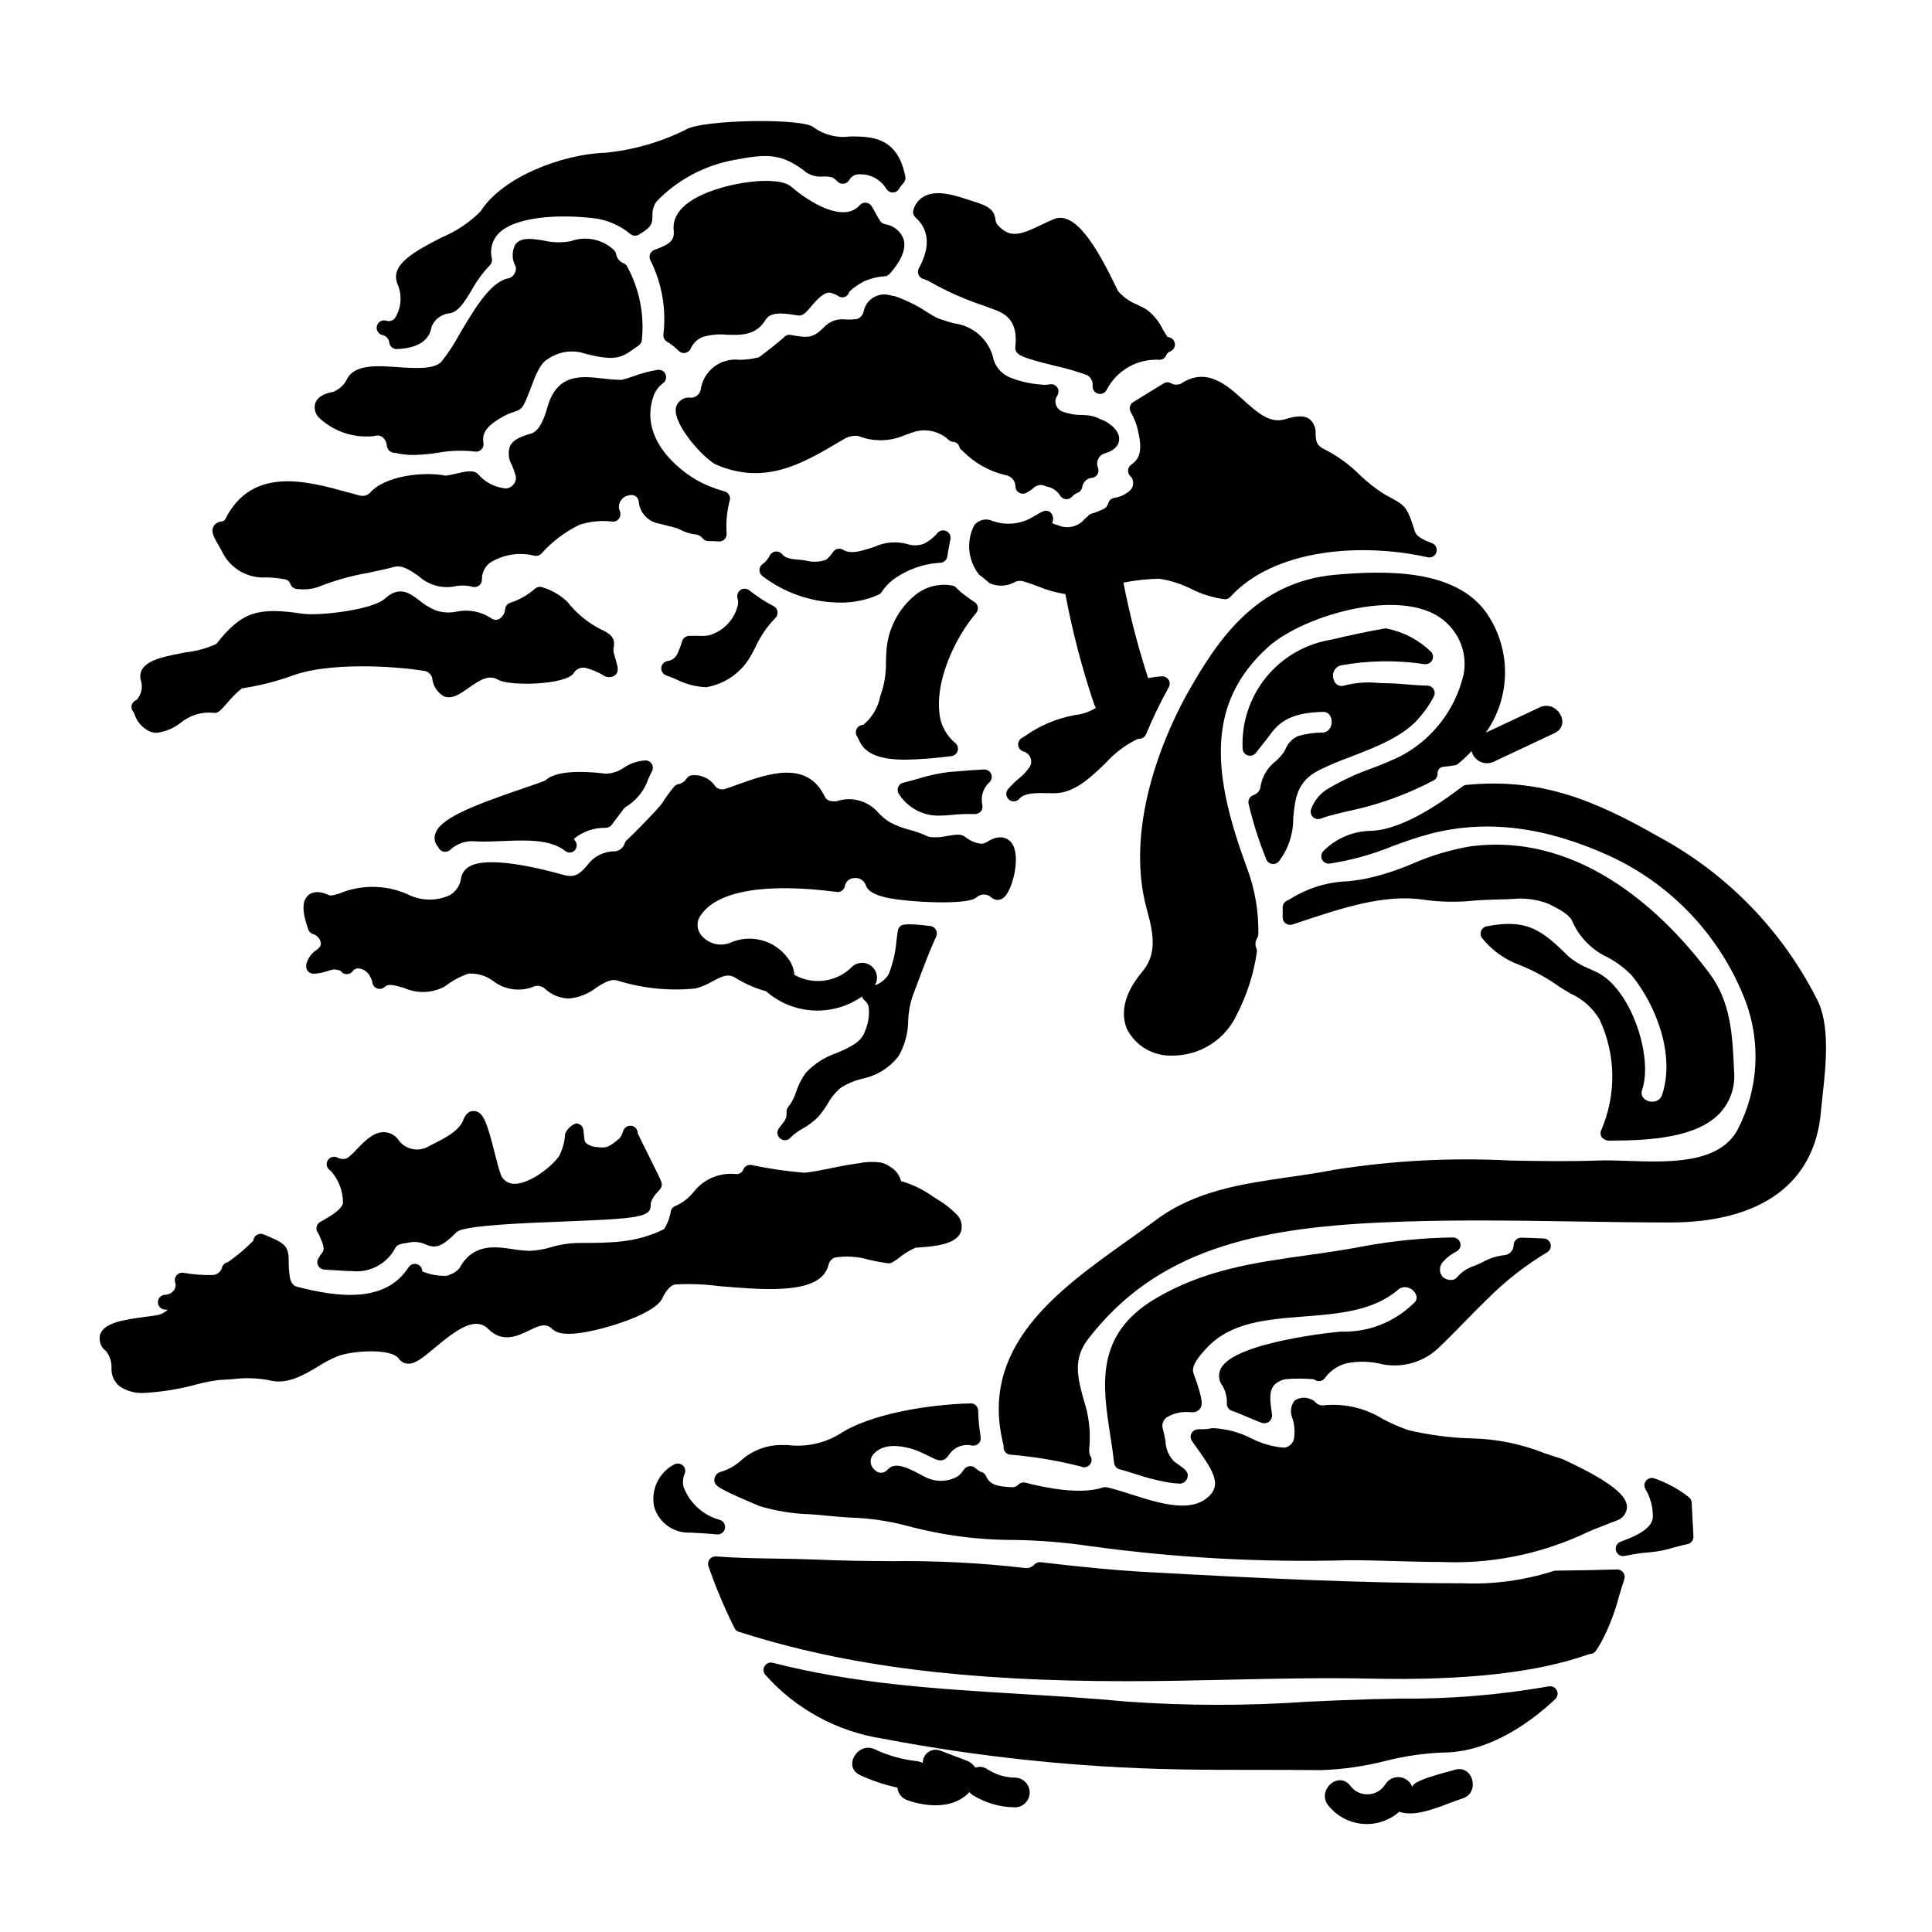 <?xml version="1.0" encoding="UTF-8"?>
<!-- Uploaded to: SVG Repo, www.svgrepo.com, Generator: SVG Repo Mixer Tools -->
<svg fill="#000000" width="800px" height="800px" version="1.1" viewBox="144 144 512 512" xmlns="http://www.w3.org/2000/svg">
 <g>
  <path d="m320.8 234.57c1.117 0.676 2.141 1.484 3.051 2.414 0.371 0.371 0.871 0.574 1.395 0.574 0.109 0 0.223-0.008 0.332-0.023 0.625-0.105 1.164-0.512 1.438-1.086 0.605-1.43 1.75-2.562 3.188-3.148 2.09-0.609 4.277-0.812 6.445-0.594 3.578 0.121 7.688 0.266 10.207-3.91 1.324-2.227 4.57-1.875 8.504-1.203 1.402 0.238 2.273-0.812 3.477-2.238 1.352-1.613 3.648-4.285 5.398-3.731v-0.004c0.633 0.168 1.234 0.426 1.789 0.766 0.5 0.398 1.168 0.52 1.777 0.324 0.598-0.184 1.055-0.66 1.219-1.262 0.023-0.039 0.531-0.91 3.672-2.754 1.828-0.855 3.797-1.359 5.812-1.48 0.492-0.051 0.949-0.285 1.273-0.652 3.203-3.609 4.434-6.719 3.656-9.238h0.004c-0.801-2.106-2.684-3.606-4.914-3.914-0.418-0.102-0.801-0.316-1.109-0.617-0.43-0.633-0.824-1.293-1.18-1.969-0.395-0.723-0.82-1.496-1.23-2.168h-0.004c-0.324-0.535-0.883-0.883-1.508-0.938-0.621-0.066-1.238 0.18-1.645 0.656-4.273 4.852-13.418-0.789-18.145-4.883-3.613-3.148-17.414-1.133-24.684 2.625-5.793 2.996-6.723 6.426-6.488 8.797 0.328 2.996-1.219 3.879-5.117 5.312h0.004c-0.531 0.199-0.949 0.613-1.148 1.141-0.203 0.527-0.168 1.117 0.094 1.617 3.051 6.078 4.25 12.922 3.441 19.68-0.074 0.777 0.316 1.527 0.996 1.906z"/>
  <path d="m402.2 303.51c-0.645-0.395-1.285-0.871-1.969-1.375l-0.523-0.395h-0.027c-0.824-0.602-1.59-1.277-2.289-2.019-0.273-0.277-0.621-0.465-1-0.543-3.477-0.637-7.059 0.266-9.812 2.481-4.523 3.68-7.305 9.078-7.672 14.895-0.055 0.828-0.082 1.73-0.109 2.676 0.047 2.352-0.219 4.695-0.789 6.977-0.27 0.816-0.504 1.574-0.719 2.234-0.566 3.004-2.164 5.719-4.523 7.664-0.699 0-1.348 0.371-1.699 0.977-0.348 0.609-0.348 1.355 0 1.969 0.188 0.332 0.43 0.754 0.707 1.371 1.734 3.746 6.223 4.902 12.203 4.902 4.066-0.086 8.125-0.402 12.156-0.949 0.789-0.094 1.441-0.652 1.66-1.414 0.219-0.762-0.043-1.582-0.664-2.078-2.531-2.113-4.062-5.195-4.223-8.488-0.812-8.566 4.301-19.523 9.77-25.922 0.375-0.434 0.539-1.012 0.449-1.574-0.09-0.578-0.43-1.086-0.926-1.387z"/>
  <path d="m333.83 267.15c12.945 5.555 22.902-0.336 32.547-6.031l1.223-0.723c1.16-0.738 2.547-1.035 3.906-0.844 3.894 1.543 8.238 1.488 12.09-0.16 0.953-0.355 2.039-0.762 3.441-1.145 3.062-0.641 6.242 0.277 8.496 2.449 0.285 0.219 0.625 0.355 0.98 0.395 0.754 0.004 1.426 0.473 1.688 1.18 0.102 0.402 0.332 0.762 0.648 1.027l0.344 0.281c3.078 3.133 6.984 5.328 11.262 6.332 1.52 0.203 2.652 1.508 2.644 3.043 0.031 0.707 0.441 1.344 1.074 1.668 0.633 0.32 1.387 0.277 1.98-0.113l0.395-0.234v-0.004c0.441-0.242 0.855-0.531 1.238-0.859 0.664-0.691 1.629-1.008 2.57-0.844l1.012 0.355c1.367 0.254 2.586 1.016 3.414 2.133 0.035 0.059 0.184 0.316 0.223 0.375v-0.004c0.344 0.508 0.902 0.828 1.512 0.863h0.117c0.574 0 1.117-0.25 1.492-0.684 0.41-0.461 0.922-0.816 1.5-1.031 0.633-0.27 1.078-0.844 1.18-1.523 0.188-1.27 1.203-2.258 2.481-2.406 0.637-0.043 1.215-0.398 1.547-0.945 0.328-0.547 0.371-1.223 0.113-1.809-0.289-0.727-0.266-1.543 0.07-2.25s0.949-1.246 1.695-1.48c2.957-0.824 3.727-2.363 3.863-3.488 0.207-1.848-1.18-3.676-3.863-5.152-0.176-0.098-0.363-0.164-0.559-0.203-0.395-0.141-0.777-0.32-1.137-0.531-1.027-0.445-2.129-0.703-3.25-0.762l-1.066-0.055c-1.68 0.023-3.352-0.254-4.93-0.828-0.914-0.285-1.637-0.988-1.945-1.891-0.266-0.797-0.137-1.672 0.34-2.363 0.453-0.66 0.461-1.531 0.02-2.199-0.441-0.668-1.242-1-2.027-0.844-0.691 0.152-1.406 0.176-2.106 0.074-2.926-0.18-5.805-0.836-8.52-1.938-1.988-0.859-3.512-2.523-4.191-4.574-1.051-5.199-5.332-9.125-10.602-9.727-1.301-0.371-2.727-0.789-4.262-1.355-0.898-0.449-1.773-0.949-2.617-1.496-2.695-1.797-5.606-3.25-8.66-4.328-0.391-0.043-0.777-0.113-1.156-0.211-0.137-0.051-0.273-0.086-0.418-0.109-1.504-0.355-3.086-0.07-4.375 0.785-1.285 0.855-2.156 2.207-2.41 3.731-0.246 0.84-0.867 1.516-1.68 1.832-1.008 0.148-2.027 0.191-3.043 0.137-2.172-0.297-4.352 0.5-5.824 2.125-2.922 2.883-4.223 2.785-8.734 1.969-0.719-0.129-1.445 0.152-1.895 0.723-0.875 0.832-5.93 4.84-6.613 5.223-1.656 0.414-3.359 0.629-5.07 0.652-5.07-0.621-9.688 2.984-10.316 8.055-0.316 1.156-1.355 1.969-2.551 2-1.789-0.305-3.516 0.812-3.973 2.566-1.012 4.418 7.625 13.863 10.688 15.172z"/>
  <path d="m331.95 312.36c-0.82 0.148-1.656 0.199-2.492 0.156h-2.805c-0.879 0.004-1.648 0.582-1.891 1.426-0.332 1.152-0.758 2.277-1.27 3.363-0.496 1.062-1.52 1.785-2.688 1.895-0.863 0.184-1.504 0.918-1.559 1.801-0.059 0.887 0.484 1.699 1.32 1.988 0.91 0.316 1.785 0.688 2.668 1.066 2.449 1.23 5.133 1.938 7.871 2.074 5.172-0.855 9.645-4.082 12.086-8.719l0.902-1.688-0.004-0.004c1.305-2.91 3.102-5.574 5.32-7.871 0.484-0.43 0.727-1.066 0.645-1.711-0.078-0.641-0.465-1.203-1.039-1.504-2.277-1.18-4.438-2.582-6.445-4.18-0.672-0.539-1.617-0.582-2.332-0.098-0.715 0.48-1.031 1.375-0.785 2.199 0.223 0.703 0.223 1.453 0 2.156-0.996 3.684-3.84 6.582-7.504 7.648z"/>
  <path d="m377.64 300.9c0.809-1.242 1.816-2.336 2.988-3.238 3.644-2.695 8-4.269 12.523-4.519 0.965-0.023 1.77-0.742 1.902-1.699 0.176-1.262 0.426-2.527 0.684-3.852l0.137-0.695h0.004c0.168-0.875-0.266-1.75-1.066-2.144-0.797-0.391-1.758-0.199-2.344 0.465-0.992 1.203-2.227 2.184-3.621 2.879-1.418 0.535-2.977 0.566-4.418 0.082-2.852-0.789-5.894-0.543-8.586 0.695l-0.941 0.32c-3.543 1.098-5.484 1.621-7.559 0.473v-0.004c-0.875-0.484-1.973-0.234-2.555 0.578-0.512 0.777-1.129 1.48-1.836 2.086-1.77 0.645-3.695 0.715-5.512 0.211-0.883-0.129-1.73-0.25-2.5-0.293-2.363-0.145-3.207-0.812-3.672-1.379-0.422-0.516-1.078-0.781-1.738-0.707-0.664 0.074-1.246 0.477-1.543 1.074-0.438 0.906-1.094 1.684-1.91 2.269-0.5 0.367-0.801 0.945-0.809 1.566-0.012 0.617 0.273 1.207 0.762 1.586 5.891 4.504 13.086 6.977 20.504 7.043 3.547 0.059 7.066-0.66 10.309-2.102 0.324-0.152 0.602-0.395 0.797-0.695z"/>
  <path d="m406.64 349.04c-0.34-0.715-1.074-1.16-1.867-1.121-2.469 0.113-4.949 0.32-7.16 0.504l-2.152 0.172c-2.793 0.344-5.547 0.945-8.227 1.797-1.277 0.359-2.574 0.719-3.848 1.031h-0.004c-0.652 0.16-1.18 0.645-1.391 1.281-0.215 0.641-0.09 1.344 0.332 1.867 2.375 3.633 6.484 5.75 10.82 5.57 0.898-0.004 1.793-0.055 2.684-0.152 2.168-0.23 4.352-0.316 6.535-0.25 0.602-0.012 1.176-0.273 1.574-0.723 0.383-0.469 0.527-1.09 0.395-1.68-0.52-2.258 0.246-4.621 1.996-6.141 0.531-0.59 0.652-1.441 0.312-2.156z"/>
  <path d="m494.27 338.14c-2.133 0.023-4.25 0.336-6.297 0.934-1.543 0.688-2.746 1.961-3.348 3.543-0.121 0.238-0.242 0.473-0.348 0.641h0.004c-0.633 0.898-1.367 1.719-2.188 2.445-2.094 1.594-3.523 3.91-4.004 6.5-0.055 1.156-0.82 2.156-1.918 2.512-0.957 0.324-1.512 1.32-1.281 2.305 1.18 5.023 2.75 9.945 4.691 14.723 0.25 0.629 0.812 1.086 1.48 1.203 0.113 0.02 0.227 0.031 0.344 0.031 0.559 0 1.09-0.234 1.461-0.648 2.547-3.305 3.906-7.375 3.852-11.547 0.5-5.168 0.93-9.633 6.777-12.645l0.004-0.004c2.746-1.344 5.566-2.535 8.445-3.574 6.769-2.602 14.441-5.547 18.551-10.809 1.363-1.582 2.535-3.32 3.492-5.18 0.309-0.602 0.289-1.32-0.059-1.902-0.344-0.586-0.965-0.949-1.645-0.965-2.133-0.055-3.883-0.195-5.535-0.336-1.652-0.137-3.269-0.27-5.043-0.297-0.789 0-1.574-0.047-2.363-0.082h0.004c-3-0.309-6.035-0.09-8.961 0.648-0.598 0.242-1.273 0.207-1.844-0.098-0.574-0.305-0.98-0.844-1.113-1.477-0.281-0.73-0.246-1.543 0.094-2.246 0.34-0.707 0.961-1.234 1.707-1.469 7.375-1.34 14.926-1.453 22.34-0.332 0.805 0.078 1.578-0.332 1.969-1.039 0.375-0.715 0.273-1.59-0.254-2.199-3.188-3.125-7.207-5.262-11.578-6.156-0.281-0.086-0.582-0.102-0.871-0.043-4.516 0.789-9.121 1.77-14.059 2.949v-0.004c-6.75 1.09-12.871 4.613-17.195 9.91-4.328 5.293-6.562 11.992-6.281 18.824-0.027 0.859 0.504 1.633 1.316 1.918 0.809 0.281 1.711 0.008 2.223-0.68 0.516-0.684 1.062-1.367 1.613-2.047 0.844-1.051 1.691-2.113 2.477-3.203 2.801-3.785 6.691-5.402 13.473-5.578 0.84-0.109 1.664 0.289 2.094 1.012 0.547 0.984 0.559 2.18 0.031 3.172-0.438 0.832-1.316 1.336-2.258 1.289z"/>
  <path d="m304.4 363.39c0.66 0.02 1.289-0.273 1.703-0.789l0.582-0.789c0.574-0.789 1.273-1.695 2.281-3.008v0.004c0.207-0.367 0.492-0.688 0.832-0.934 2.828-1.699 4.965-4.352 6.019-7.477 0.316-0.676 0.625-1.355 0.969-2.004 0.312-0.598 0.297-1.309-0.035-1.895-0.336-0.582-0.945-0.957-1.617-0.988-2.055 0.102-4.047 0.758-5.758 1.902-1.438 1.027-3.156 1.59-4.922 1.621h-0.023c-2.891-0.395-12.594-1.387-15.805 1.73-0.527 0.312-3.285 1.246-5.723 2.074-14.918 5.066-22.668 8.371-23.617 12.383-0.301 1.125-0.004 2.324 0.789 3.176 0.035 0.07 0.203 0.395 0.246 0.445 0.309 0.473 0.801 0.793 1.359 0.875 0.562 0.086 1.137-0.074 1.574-0.441 1.777-1.699 4.211-2.543 6.66-2.312 2.215 0.137 4.621 0.031 7.184-0.07 6.242-0.266 12.707-0.535 16.703 2.625 0.391 0.32 0.891 0.469 1.395 0.406 0.5-0.059 0.953-0.324 1.254-0.727 0.613-0.824 0.484-1.984-0.289-2.656l0.086-0.109-0.16-0.125-0.004-0.004c2.336-1.934 5.285-2.969 8.316-2.914z"/>
  <path d="m568.46 445.36c0.605 0.703 1.531 1.047 2.449 0.91 10.973 0 22.809-0.934 28.824-7.223 2.785-2.973 4.176-6.988 3.82-11.047l-0.055-1.18c-0.395-8.496-0.789-17.281-6.5-24.91-10.691-14.277-33.125-37.629-63.371-33.605v-0.004c-5.254 0.895-10.379 2.43-15.262 4.566-4.117 1.777-8.402 3.141-12.789 4.07-1.375 0.242-2.848 0.422-4.348 0.609-5.414 0.176-10.684 1.789-15.266 4.672-0.301 0.195-0.617 0.355-0.949 0.488-0.711 0.352-1.141 1.094-1.094 1.887 0.031 0.539 0.02 1.078 0 1.617v0.93c0 0.633 0.301 1.227 0.816 1.598 0.512 0.363 1.168 0.465 1.77 0.27l2.09-0.691c10.992-3.672 22.359-7.477 32.742-5.871h0.004c4.5 0.629 9.062 0.695 13.582 0.199 2.961-0.211 6.004-0.277 9.535-0.375 3.387-0.398 6.816 0.039 9.996 1.277l0.855 0.445c2.266 1.18 4.832 2.496 5.512 4.508l-0.004-0.004c1.914 4.102 5.227 7.383 9.34 9.262 2.348 1.258 4.481 2.875 6.324 4.797 6.297 7.746 11.512 20.902 8.02 31.488-0.25 0.941-1.016 1.656-1.969 1.848-1.086 0.23-2.211-0.105-2.996-0.895-0.531-0.621-0.656-1.496-0.32-2.242 2.898-8.859-2.988-26.766-12.102-31.141l-1.625-0.75-0.004-0.004c-2.117-0.812-4.09-1.965-5.836-3.41-7.234-7.238-11.238-9.992-21.68-7.961v-0.004c-0.684 0.133-1.246 0.617-1.48 1.273-0.234 0.656-0.105 1.387 0.34 1.918 2.375 2.941 5.445 5.242 8.934 6.691 3.688 1.379 7.195 3.195 10.449 5.41 1.18 0.871 2.535 1.672 3.938 2.492 3.211 1.438 5.906 3.828 7.723 6.848 4.359 9.262 4.535 19.945 0.488 29.348-0.297 0.605-0.258 1.324 0.098 1.895z"/>
  <path d="m497.81 296.32c-20.859 1.887-31.094 17.156-39.082 31.324-4.207 7.477-17.426 33.789-10.742 57.598 1.969 6.981 2.402 11.883-1.277 16.281-6.184 7.32-5.144 12.746-3.981 15.332v-0.004c2.332 4.414 6.988 7.094 11.977 6.891h0.316-0.004c3.512-0.047 6.941-1.078 9.895-2.981 2.953-1.902 5.309-4.594 6.801-7.773 2.711-5.219 4.523-10.852 5.367-16.672 0.047-0.32 0.008-0.652-0.105-0.957-0.395-0.871-0.336-1.879 0.152-2.699 0.211-0.309 0.328-0.676 0.344-1.051 0.129-6.09-0.926-12.145-3.102-17.832-8.836-24.043-11.223-43.18 5.836-58.441 9.582-8.5 36.973-16.508 47.387-6.043 3.602 3.449 5.215 8.484 4.289 13.383-2.129 9.242-8.141 17.117-16.496 21.605-2.586 1.254-5.234 2.379-7.934 3.367-3.891 1.371-7.644 3.109-11.207 5.184-2.242 1.23-3.953 3.246-4.801 5.66-0.238 0.723-0.035 1.516 0.516 2.039 0.555 0.523 1.355 0.68 2.066 0.406 0.633-0.242 1.371-0.488 2.148-0.715 1.594-0.418 3.148-0.812 4.703-1.18v-0.004c8.062-1.629 15.852-4.414 23.125-8.266 0.625-0.363 1-1.039 0.98-1.762-0.051-0.453 0.094-0.902 0.391-1.246 0.301-0.34 0.727-0.543 1.184-0.555 0.98-0.109 1.969-0.219 2.934-0.395l-0.004 0.004c0.336-0.051 0.648-0.188 0.914-0.395 1.273-1.039 2.473-2.172 3.582-3.387 0.289 1.223 1.113 2.246 2.238 2.797 1.129 0.551 2.441 0.57 3.582 0.051l16.207-7.625c4.582-2.152 0.59-8.941-3.977-6.797l-14.277 6.695c3.348-4.727 5.129-10.383 5.094-16.172-0.039-5.789-1.895-11.422-5.305-16.105-8.301-10.867-25.609-10.812-39.734-9.562z"/>
  <path d="m228.39 477.45c-0.371 0.594-0.398 1.344-0.07 1.965 0.332 0.621 0.969 1.02 1.672 1.043 0.918 0.035 1.871 0.105 2.836 0.172 1.383 0.102 2.848 0.211 4.328 0.211v0.004c4.773 0.559 9.395-1.887 11.621-6.144 0.422-0.867 1.383-1.086 3.445-1.375v0.004c1.527-0.371 3.141-0.211 4.566 0.453 2.785 1.211 4.418 0.555 8.316-3.344 2.059-1.715 18.344-2.344 28.07-2.715 20.074-0.789 23.289-1.125 23.285-4.387-0.105-1.344 1.309-2.965 2.363-4.062v-0.004c0.523-0.539 0.695-1.328 0.441-2.035-0.039-0.117-0.09-0.23-0.148-0.34-0.188-0.574-0.738-1.711-2.481-5.188-1.285-2.582-3.449-6.902-3.633-7.402v-0.004c0.004-0.98-0.719-1.816-1.691-1.953-0.977-0.137-1.902 0.465-2.168 1.41-0.199 0.703-0.527 1.359-0.969 1.938-2.856 2.305-3.285 2.664-6.387 2.25-0.992-0.141-2.711-0.664-2.875-1.789-0.16-1.125-0.219-1.805-0.297-2.668-0.094-0.992-0.918-1.758-1.914-1.781h-0.043c-1.316 0.484-2.371 1.496-2.906 2.793-0.098 2.102-0.668 4.156-1.664 6.008-2.363 3.188-8.469 7.68-12.359 7.18-1.523-0.207-2.769-1.32-3.148-2.809-0.352-0.895-0.848-2.852-1.375-4.922-2.133-8.434-3.102-11.395-5.566-11.527-0.902-0.07-2.094 0.32-2.867 2.363-1.055 2.898-4.887 4.824-7.969 6.375l-1.062 0.539c-1.363 0.855-3.016 1.133-4.586 0.77-1.57-0.359-2.93-1.332-3.785-2.699-0.906-1.074-2.227-1.711-3.633-1.746h-0.055c-2.781 0-5.117 2.445-7.203 4.606-0.73 0.816-1.531 1.57-2.398 2.242-0.871 0.398-1.879 0.344-2.703-0.145-0.965-0.453-2.109-0.055-2.59 0.895-0.48 0.949-0.117 2.106 0.816 2.617 2.156 2.356 3.332 5.445 3.289 8.637-0.492 1.75-3.035 3.215-5.269 4.504l-0.789 0.453c-0.457 0.262-0.789 0.703-0.914 1.215-0.133 0.512-0.051 1.059 0.223 1.508l0.336 0.508 0.352 0.816c0.789 1.859 1.25 3.051 0.676 3.902-0.508 0.695-0.848 1.207-1.117 1.66z"/>
  <path d="m412.03 367.3c-0.695-0.871-2.731-2.617-6.625-0.086-1.387 0.918-3.914-0.043-5.727-1.488-1.016-0.789-2.293-0.562-4.621-0.195-1.586 0.371-3.223 0.461-4.84 0.262-1.66-0.77-3.383-1.395-5.148-1.871-1.805-0.457-3.551-1.125-5.195-1.988-1.152-0.699-2.195-1.559-3.102-2.551-2.695-3.156-7.027-4.371-10.973-3.078-0.91 0.152-2.625 0.098-3.172-1.09-4.68-9.914-15.027-6.211-23.324-3.238-1.078 0.395-2.144 0.789-3.215 1.125-0.867 0.227-1.785-0.008-2.441-0.613-1.391-2.152-3.883-3.324-6.426-3.019-0.52 0.102-0.977 0.41-1.27 0.852-0.492 0.77-1.273 1.309-2.164 1.496-0.438 0.082-0.84 0.309-1.129 0.648-1.156 1.379-2.215 2.836-3.172 4.359-1.125 1.652-8.215 8.789-9.191 9.652-0.332 0.234-0.582 0.566-0.715 0.949-0.344 1.18-1.355 2.043-2.574 2.191-2.981-0.047-5.781 1.395-7.481 3.84-1.812 1.969-2.988 3.281-6.184 2.398-7.367-2.062-20.438-5.086-25.117-2.117h0.004c-1.082 0.641-1.824 1.727-2.031 2.965-0.234 1.902-1.352 3.582-3.012 4.539-3.258 1.492-6.988 1.547-10.289 0.16-5.957-2.953-12.906-3.168-19.031-0.586l-1.281 0.359c-0.395 0.094-0.801 0.137-1.207 0.125-2.508-1.18-4.434-1.18-5.723 0-1.648 1.496-1.633 4.281 0.051 9.027v0.004c0.219 0.605 0.719 1.07 1.34 1.238 0.777 0.262 1.414 0.832 1.758 1.574 0.254 0.469 0.297 1.023 0.109 1.52-0.277 0.461-0.66 0.848-1.109 1.145-1.375 0.898-2.332 2.32-2.652 3.934-0.098 0.562 0.055 1.141 0.418 1.586 0.363 0.441 0.898 0.703 1.473 0.719 1.238-0.035 2.465-0.262 3.637-0.676 0.605-0.207 1.223-0.371 1.852-0.484 0.57 0.066 1.133 0.176 1.684 0.332 0.133 0.219 0.312 0.41 0.523 0.559 0.422 0.309 0.949 0.438 1.465 0.355 0.52-0.082 0.98-0.363 1.289-0.789 0.391-0.547 1.066-0.812 1.727-0.68 1.324 0.215 2.445 1.09 2.969 2.32 0.176 0.355 0.309 0.707 0.438 1.023l0.078 0.488c0.148 0.707 0.668 1.273 1.355 1.484 0.688 0.211 1.438 0.023 1.953-0.48 0.84-0.82 2.242-0.523 5.062 0.312h-0.004c3.391 1.523 7.289 1.426 10.594-0.277l0.66-0.441c1.758-1.312 3.711-2.348 5.781-3.066 2.336-0.16 4.652 0.516 6.535 1.906 2.938 2.293 6.84 2.93 10.355 1.695 1.16-0.641 2.606-0.434 3.543 0.504 1.691 1.531 3.871 2.41 6.152 2.481 2.633-0.215 5.148-1.191 7.238-2.809 2.492-1.598 4.125-2.551 5.996-1.859h-0.004c6.574 2.016 13.484 2.699 20.328 2.012 1.605-0.406 3.144-1.047 4.57-1.895 2.637-1.406 4.106-2.106 6.055-0.949l-0.004 0.004c2.535 1.578 5.281 2.785 8.16 3.582 3.469 3.043 7.859 4.832 12.469 5.082 4.609 0.254 9.168-1.051 12.945-3.699 0.098 0.348 0.293 0.664 0.555 0.91 0.562 0.43 0.977 1.023 1.184 1.695 0.289 2.168-0.016 4.375-0.879 6.387-0.93 3.098-4.035 4.445-7.621 6.004v-0.004c-3.133 1.047-5.953 2.871-8.195 5.297-1.07 1.52-1.914 3.195-2.504 4.961-0.434 1.426-1.121 2.758-2.031 3.938-0.387 0.418-0.57 0.98-0.504 1.547 0.086 0.926-0.195 1.852-0.789 2.57l-1.137 1.484c-0.039 0.047-0.078 0.094-0.113 0.145-0.637 0.863-0.461 2.078 0.391 2.727 0.852 0.668 2.082 0.523 2.758-0.32l0.047-0.059v-0.004c0.902-0.879 1.926-1.629 3.035-2.231 1.523-0.844 2.926-1.895 4.168-3.117 0.949-1.109 1.805-2.293 2.562-3.543 0.91-1.664 2.137-3.137 3.613-4.328 1.691-1.027 3.527-1.789 5.449-2.262 3.894-0.758 7.371-2.93 9.762-6.094 1.617-2.867 2.473-6.106 2.484-9.398 0.086-2.133 0.465-4.246 1.125-6.277 0.523-1.383 1.051-2.773 1.574-4.172 1.453-3.91 2.957-7.945 4.723-11.758 0.266-0.57 0.238-1.23-0.066-1.781-0.305-0.551-0.855-0.918-1.48-0.996-6.938-0.859-7.57-0.309-7.977 0.059-0.344 0.309-0.57 0.727-0.641 1.184-0.121 0.812-0.23 1.66-0.352 2.531v-0.004c-0.227 2.949-0.875 5.852-1.926 8.617-0.242 0.59-0.602 1.125-1.059 1.574-0.766 0.797-1.711 1.402-2.754 1.762 0.996-1.652 0.652-3.777-0.812-5.027-1.465-1.254-3.617-1.262-5.094-0.02-4.023 4.18-10.363 5.109-15.418 2.266-0.129-1.57-0.707-3.074-1.664-4.328-3.5-4.891-9.969-6.621-15.445-4.137-2.648 1.012-5.648 0.234-7.477-1.938-1.379-1.559-1.434-3.887-0.133-5.512 4.359-6.359 17.117-8.516 35.926-6.062l-0.004 0.004c0.523 0.078 1.055-0.066 1.469-0.395 0.418-0.324 0.684-0.805 0.746-1.332 0.258-1.105 1.227-1.898 2.359-1.938 1.371-0.219 2.703 0.586 3.148 1.898 0.547 1.555 2.301 2.578 5.68 3.309 5.285 1.141 21.371 2.09 23.648-0.109 1.16-1.039 2.934-0.992 4.039 0.113 1.012 0.84 2.508 0.738 3.394-0.238 2.191-2.106 4.465-11.059 1.82-14.379z"/>
  <path d="m334.18 550.63c0.949 0.008 1.766-0.668 1.945-1.598 0.176-0.934-0.336-1.859-1.219-2.203-4.481-1.172-8.113-4.441-9.75-8.773v-0.047c-0.301-1.156-0.191-2.375 0.305-3.461 0.312-0.773 0.102-1.656-0.52-2.207-0.625-0.555-1.531-0.652-2.258-0.25-4.062 2.113-6.238 6.656-5.34 11.148 1.195 4.289 5.215 7.168 9.66 6.918 2.269 0.102 4.652 0.254 7.027 0.465z"/>
  <path d="m179.6 333.14c0.656 2.168 2.242 3.93 4.328 4.812 0.504 0.164 1.027 0.25 1.555 0.254 2.293-0.281 4.469-1.172 6.301-2.578 2.398-2.023 5.504-3.016 8.633-2.754 1.145 0.266 1.746-0.238 3.586-2.332 1.223-1.504 2.59-2.887 4.086-4.121 4.699-0.703 9.312-1.875 13.777-3.5 9.102-3.285 25.918-2.594 34.953-1.059h-0.004c0.816 0.285 1.449 0.938 1.715 1.758 0.16 2.043 1.316 3.879 3.098 4.902 2.203 0.871 4.297-0.621 6.516-2.195 3.176-2.25 5.434-3.617 7.871-2.184 3.098 1.773 17.883 1.359 20-1.723l-0.004-0.004c0.648-1.113 1.938-1.691 3.203-1.43 1.543 0.426 3.031 1.035 4.43 1.816 0.93 0.777 2.254 0.859 3.273 0.211 1.18-0.961 0.852-2.137 0.234-4.266l-0.449-1.574 0.004-0.004c-0.164-0.539-0.184-1.117-0.059-1.668 0.43-2.488-0.824-3.543-3.434-4.723-3.465-1.766-6.504-4.273-8.895-7.34-1.855-1.746-4.086-3.039-6.519-3.789-0.672-0.266-1.441-0.137-1.992 0.332-1.906 1.695-4.144 2.973-6.57 3.75-0.766 0.238-1.312 0.918-1.379 1.719-0.074 1.098-0.691 2.086-1.648 2.633-0.699 0.305-1.516 0.195-2.106-0.293-2.711-1.77-6.016-2.383-9.18-1.695-1.879 0.402-3.836 0.258-5.637-0.414-1.543-0.688-2.984-1.582-4.285-2.656-2.305-1.758-5.168-3.938-8.977-0.395-3.227 2.969-17.418 4.668-21.906 4.004-11.332-1.691-15.941-0.816-22.754 7.996h-0.004c-2.547 1.176-5.262 1.93-8.047 2.238-5.344 1.004-9.957 1.875-11.566 4.402l-0.004-0.004c-0.555 0.855-0.719 1.91-0.457 2.894 0.457 1.355 0.367 2.836-0.254 4.125-0.242 0.434-0.523 0.84-0.844 1.219-0.637 0.203-1.121 0.727-1.285 1.375-0.16 0.648 0.031 1.336 0.5 1.812 0.078 0.145 0.145 0.293 0.195 0.445z"/>
  <path d="m415.77 536.93c-0.699-0.184-1.441 0.035-1.934 0.562-0.473 0.484-1.145 0.715-1.816 0.625-3.707-0.164-5.758-0.66-6.691-2.914-0.262-0.625-0.828-1.07-1.496-1.18-0.406-0.23-0.793-0.492-1.152-0.785-0.262-0.285-0.59-0.492-0.957-0.609-0.844-0.246-1.75 0.07-2.258 0.789-0.43 0.691-0.973 1.301-1.613 1.805-2.438 1.43-5.41 1.617-8.012 0.504-0.586-0.246-1.152-0.531-1.699-0.852-3.258-1.734-6.938-3.699-8.914-1.414h-0.004c-0.406 0.512-1.023 0.82-1.68 0.836-0.652 0.02-1.285-0.254-1.719-0.746-0.621-0.484-1.012-1.199-1.086-1.984-0.074-0.781 0.176-1.559 0.691-2.152 2.059-2.266 5.066-2.754 9.715-1.613 1.426 0.418 2.809 0.969 4.129 1.652l1.711 0.82c1.398 0.691 2.992 1.48 4.394-0.598 0.277-0.434 0.609-0.828 0.984-1.184 1.402-1.316 3.375-1.844 5.25-1.402 0.625 0.102 1.266-0.098 1.719-0.543 0.449-0.449 0.656-1.09 0.551-1.719-0.379-2.312-0.598-4.648-0.652-6.988-0.012-0.523-0.23-1.02-0.609-1.379-0.363-0.387-0.879-0.59-1.406-0.547-11.629 0.293-26.871 2.914-34.711 8.121-4.133 2.496-8.988 3.523-13.777 2.914h-1.246c-4.125-0.102-8.129 1.387-11.184 4.156-1.527 1.383-3.352 2.391-5.332 2.957-0.867 0.238-1.512 0.973-1.633 1.863-0.137 1.672 0.23 2.238 10.742 6.691l1.18 0.5c4.324 1.305 8.805 2.035 13.32 2.172 1.52 0.105 3.059 0.215 4.621 0.395 1.969 0.203 4.004 0.344 6.047 0.488 5.117 0.145 10.203 0.883 15.148 2.195 9.402 2.535 19.102 3.793 28.84 3.738 6.434 0.125 12.852 0.648 19.215 1.574 22.867 3.172 45.957 4.441 69.031 3.793 4.195 0 8.324 0.121 12.41 0.238 4.086 0.117 8.062 0.23 12.031 0.23v0.004c12.641 0.551 25.234-1.844 36.793-6.988 2.684-1.285 4.613-2.027 7.047-2.965l2.449-0.953h-0.004c1.637-0.418 2.824-1.832 2.953-3.516 0.07-2.25-1.734-5.711-16.449-12.562l-0.375-0.176c-0.125-0.066-0.258-0.121-0.395-0.164-1.543-0.48-3.066-0.988-4.574-1.496v0.004c-6.141-2.453-12.672-3.785-19.285-3.938-5.703-0.148-11.375-0.891-16.926-2.207-2.223-0.789-4.387-1.727-6.481-2.809-4.648-2.949-10.137-4.277-15.617-3.773-0.961 0.207-1.957-0.152-2.562-0.922-0.223-0.242-0.504-0.426-0.816-0.535-1.438-0.777-3.188-0.703-4.559 0.188-1.012 1.266-1.277 2.969-0.703 4.481 0.578 1.617 0.773 3.348 0.574 5.055 0 1.559-1.199 2.856-2.754 2.981-2.953-0.254-5.832-1.066-8.484-2.394-3.18-1.656-6.684-2.606-10.266-2.781-0.188 0-0.379 0.02-0.566 0.055-0.852 0.168-1.719 0.246-2.59 0.23l-0.902 0.027h0.004c-0.719 0.027-1.359 0.441-1.684 1.082-0.32 0.637-0.273 1.402 0.133 1.992 0.477 0.695 0.988 1.414 1.508 2.141 3.801 5.309 6.098 9.008 3.5 11.984-4.578 5.293-13.383 2.5-21.148 0.023-2.301-0.734-4.484-1.43-6.43-1.863l-0.004 0.004c-0.348-0.078-0.707-0.062-1.043 0.051-5.934 1.996-15.398 0.055-20.492-1.27z"/>
  <path d="m572.54 559.92c-5.269 0.156-10.582 0.266-16.219 0.316h-0.004c-0.215 0-0.434 0.039-0.637 0.109-7.789 2.484-15.957 3.582-24.129 3.238-27.332 0-54.742-1.387-82.762-2.93-8.438-0.449-17.383-1.266-28.992-2.652-0.598-0.07-1.199 0.137-1.625 0.562-0.656 0.75-1.652 1.113-2.637 0.957-11.723-1.348-23.52-1.949-35.32-1.797-6.434-0.047-13.094-0.098-19.805-0.418-3.379-0.145-6.879-0.195-10.441-0.254-5.328-0.082-10.848-0.168-16.203-0.574h-0.004c-0.664-0.055-1.312 0.234-1.715 0.766-0.406 0.531-0.512 1.234-0.285 1.863 1.945 5.602 4.25 11.07 6.894 16.379 0.191 0.375 0.496 0.68 0.875 0.867 0.199 0.094 0.414 0.16 0.637 0.195 28.043 8.973 59.664 12.988 102.5 12.988 8.922 0 18.039-0.199 26.852-0.395 12.438-0.281 25.297-0.562 37.828-0.285 25.258 0.531 44.082-1.602 57.828-6.508l0.422-0.051v0.008c0.566-0.082 1.066-0.406 1.375-0.883 0.492-0.758 0.984-1.574 1.422-2.344 2.012-3.801 3.57-7.824 4.644-11.988 0.453-1.523 0.902-3.047 1.418-4.559h-0.004c0.211-0.609 0.105-1.281-0.277-1.801-0.395-0.508-1-0.809-1.641-0.812z"/>
  <path d="m319.51 488.1c0.961-2.102 2.18-3.449 3.344-3.699 3.871-0.223 7.75-0.082 11.594 0.422 12.836 1.086 27.398 2.328 29.164-5.801 0.246-0.832 0.879-1.496 1.699-1.773 2.957-0.465 5.981-0.27 8.852 0.57 1.746 0.414 3.519 0.742 5.301 0.977 0.789 0 1.289-0.363 2.754-1.43 1.336-1.105 2.824-2.016 4.414-2.707l0.578-0.039c4.836-0.316 10.105-0.91 11.414-4.07 0.605-1.758 0.082-3.707-1.324-4.926-1.43-1.441-3.043-2.688-4.797-3.711l-1.391-0.906v0.004c-2.527-1.797-5.348-3.152-8.332-4-0.406-1.629-1.465-3.019-2.93-3.836-0.781-0.574-1.68-0.961-2.633-1.129-1.957-0.23-3.938-0.141-5.867 0.266l-1.309 0.191c-1.918 0.281-3.816 0.672-5.719 1.062-2.32 0.48-4.723 0.973-7.086 1.227l0.004 0.004c-4.719-0.379-9.406-1.062-14.035-2.051-0.918-0.188-1.836 0.293-2.207 1.152-0.316 0.895-1.246 1.414-2.176 1.215-4.269-0.379-8.441 1.445-11.059 4.844-1.285 1.582-2.93 2.836-4.801 3.652-0.691 0.27-1.172 0.906-1.242 1.645v0.148c-0.312 1.535-0.898 3.004-1.73 4.332-7.387 3.668-13.969 3.641-22.41 3.664h-0.664c-2.332 0.074-4.641 0.453-6.875 1.121-1.844 0.559-3.75 0.883-5.672 0.969-1.52-0.047-3.035-0.199-4.535-0.457-4.656-0.684-10.453-1.551-14.027 4.984v-0.004c-0.645 0.828-1.527 1.434-2.527 1.742l-0.723 0.336c-2.277 0.125-4.551-0.27-6.648-1.16 0.008-0.871-0.559-1.648-1.395-1.902-0.836-0.258-1.742 0.07-2.219 0.801l-0.023 0.031c-6.262 9.688-19.07 7.844-29.52 5.152-0.418-0.105-1.684-0.438-1.996-2.902v0.004c-0.176-1.305-0.254-2.621-0.238-3.938 0-4.164-1.18-4.789-6.668-7.051l-0.059-0.023c-1.008-0.375-2.129 0.125-2.523 1.125-0.07 0.184-0.113 0.375-0.129 0.57-2.066 2.098-4.32 4-6.731 5.691-0.77 0.133-1.387 0.707-1.574 1.461v0.027c-0.352 1.16-1.426 1.945-2.633 1.93-2.516 0.043-5.027-0.152-7.508-0.586-0.672-0.137-1.371 0.09-1.84 0.594-0.465 0.508-0.633 1.219-0.441 1.883 0.066 0.234 0.113 0.48 0.137 0.723 0.016 0.625-0.227 1.23-0.668 1.668-0.539 0.578-1.281 0.918-2.07 0.945-1.086 0-1.969 0.883-1.969 1.969 0 1.086 0.883 1.969 1.969 1.969 0.25 0 0.465 0 0.641 0.027-0.621 0.566-1.348 1.008-2.137 1.293-1.105 0.242-2.223 0.418-3.344 0.527-6.648 0.859-11.414 1.699-12.43 4.758l-0.004 0.004c-0.434 1.648 0.195 3.394 1.574 4.394 1.02 1.289 1.527 2.906 1.438 4.543-0.078 1.852 0.73 3.633 2.172 4.793 1.93 1.285 4.231 1.891 6.543 1.73 4.688-0.258 9.332-1.016 13.855-2.262 2.008-0.539 4.055-0.934 6.121-1.18 0.973-0.027 2.09-0.105 3.281-0.188 3.18-0.414 6.402-0.34 9.562 0.215 4.852 1.398 9.285-1.242 13.195-3.574h-0.004c1.66-1.066 3.41-1.988 5.227-2.754 4.035-1.5 14.289-2.141 16.203 0.684h0.004c0.477 0.703 1.227 1.168 2.07 1.285 2.109 0.305 4.227-1.496 7.453-4.191 5.707-4.766 10.707-8.445 14.168-4.977 3.793 3.797 7.793 1.859 10.719 0.441 3.148-1.531 4.609-2 6.297-0.395 0.914 0.871 2.867 1.887 9.301 0.68 5.988-1.125 17.91-4.848 19.793-8.824z"/>
  <path d="m554.41 590.91c-13.094 2.297-26.367 3.379-39.656 3.238-2.5 0.047-4.973 0.102-7.418 0.164-5.621 0.152-11.32 0.395-17.059 0.672l-0.004 0.004c-15.789 1.09-31.633 1.078-47.418-0.031-9.566-0.898-19.098-1.477-28.316-2.035-22.574-1.375-43.895-2.672-65.75-8.266h-0.004c-0.832-0.207-1.703 0.145-2.152 0.879-0.449 0.73-0.375 1.668 0.188 2.316 8.07 9.074 19.059 15.051 31.062 16.898 25.711 4.91 51.793 7.637 77.965 8.145 7.086 0.145 14.145 0.137 21.254 0.141 5.512 0 11.02 0 16.531 0.066h0.566c5.711-0.199 11.387-1.016 16.926-2.426 4.973-1.273 10.062-2.023 15.191-2.231 12.945 0 24.262-8.887 29.852-14.168 0.637-0.605 0.797-1.562 0.387-2.344-0.406-0.777-1.285-1.191-2.144-1.012z"/>
  <path d="m625.4 408.6c-9.227-18.141-23.75-33.047-41.641-42.75-17.77-10.164-31.844-15.699-51.168-13.844-0.363 0.035-0.711 0.172-1.004 0.391-3.769 2.859-15.242 11.555-24.344 11.785-4.68 0.086-9.145 1.977-12.461 5.285-0.625 0.578-0.805 1.492-0.449 2.266 0.363 0.77 1.176 1.223 2.019 1.129 5.688-0.863 11.25-2.398 16.574-4.578 3.422-1.316 6.906-2.457 10.441-3.41 14.801-3.734 30.262-1.773 47.273 6v-0.004c16.574 7.668 29.492 21.512 36 38.578 4.09 11.078 3.32 23.367-2.117 33.848-4.84 9.195-18.344 8.727-29.164 8.352-2.914-0.102-5.652-0.191-8.02-0.094-7.516 0.277-15.441 0.145-23.121 0-15.637-0.82-31.316 0.008-46.781 2.477-3.762 0.746-7.59 1.305-11.641 1.887-12.324 1.77-25.066 3.606-35.426 11.379-2.406 1.797-4.941 3.606-7.523 5.441-18.57 13.223-39.625 28.203-32.875 54.363 0 0.051-0.027 0.395-0.027 0.434l0.008-0.004c-0.004 1.027 0.781 1.887 1.805 1.969 6.258 0.523 12.461 1.559 18.547 3.102 0.32 0.148 0.664 0.23 1.016 0.25 0.738-0.008 1.41-0.426 1.742-1.082 0.332-0.66 0.266-1.449-0.168-2.043 0 0-0.441-0.629-0.16-2.625 0.285-4.141-0.25-8.297-1.574-12.227-1.551-5.731-2.883-10.68 1.145-15.938 18.105-23.617 44.199-29.449 77.793-30.969 16.855-0.789 34.16-0.527 50.91-0.27 8.527 0.133 17.047 0.27 25.539 0.27 24.223 0 38.434-10.441 40.016-29.406 0.113-1.277 0.27-2.707 0.434-4.231 0.898-8.004 2.078-18.98-1.598-25.73z"/>
  <path d="m530.02 475.64c0.805-0.43 1.211-1.355 0.977-2.238-0.254-0.875-1.059-1.473-1.969-1.469-7.93 0.117-15.836 0.902-23.637 2.336-5.117 0.988-10.184 1.707-15.098 2.402-14.059 1.969-27.34 3.859-40.277 11.586-15.879 9.5-13.812 22.945-11.809 35.949 0.395 2.465 0.762 4.961 1.039 7.477v0.004c0.086 0.809 0.668 1.48 1.453 1.688 1.438 0.395 2.856 0.828 4.269 1.277h0.004c2.539 0.867 5.137 1.555 7.773 2.051 1.18 0.238 2.379 0.391 3.586 0.453 0.973 0.152 1.918-0.398 2.266-1.316 0.664-1.633-0.66-2.555-2.066-3.543-0.395-0.277-0.859-0.594-1.352-0.953-1.441-1.469-2.273-3.434-2.32-5.492-0.176-1.113-0.422-2.219-0.734-3.301-0.305-1.16 0.184-2.379 1.199-3.012 1.895-1.102 4.102-1.551 6.277-1.273h0.621c0.703-0.035 1.359-0.375 1.789-0.934 0.676-0.973 0.93-2.133-1.738-9.445v-0.051c-0.707-2.023 1.867-4.812 3.414-6.492 6.344-6.938 15.891-7.684 25.977-8.469 8.965-0.695 18.234-1.422 24.797-7.047h-0.004c0.766-0.699 1.855-0.91 2.828-0.547 1.043 0.348 1.836 1.203 2.113 2.269 0.109 0.754-0.227 1.5-0.859 1.922-5.129 4.988-12.066 7.668-19.215 7.426-0.27 0-28.113 2.582-31.793 9.789-0.762 1.48-0.586 3.273 0.453 4.574 0.824 1.441 1.223 3.09 1.137 4.75 0 0.844 0.539 1.598 1.34 1.867 1.406 0.477 2.754 1.066 4.117 1.648 1.363 0.582 2.606 1.121 3.938 1.574 0.664 0.195 1.379 0.031 1.895-0.43 0.531-0.48 0.785-1.195 0.68-1.902-0.789-5.246-0.988-8.047 3.445-9.254h-0.004c2.559-0.23 5.133-0.23 7.691 0 0.223 0.207 0.492 0.355 0.789 0.438 0.855 0.234 1.762-0.137 2.211-0.902 1.344-1.777 3.223-3.074 5.359-3.695 2.852-0.621 5.801-0.641 8.66-0.059 5.562 1.48 11.496 0.027 15.746-3.856 2.453-2.309 4.793-4.723 7.137-7.109 1.969-2.012 3.938-4.023 5.965-5.988l-0.004 0.004c4.762-4.805 10.109-8.992 15.914-12.461 0.758-0.438 1.137-1.316 0.934-2.168-0.203-0.848-0.941-1.461-1.812-1.508-1.871-0.098-3.801-0.152-5.953-0.211h-0.055c-1.051 0-1.918 0.824-1.965 1.875 0.016 1.492-1.164 2.727-2.66 2.781-1.973 0.238-3.879 0.859-5.609 1.836-0.703 0.348-1.41 0.688-2.125 0.961l-0.004-0.004c-1.844 0.57-3.484 1.664-4.723 3.152-0.359 0.379-0.859 0.598-1.383 0.602-0.844 0.043-1.672-0.242-2.316-0.789-1.016-1.18-0.957-2.945 0.133-4.059 0.996-1.133 2.203-2.055 3.559-2.715z"/>
  <path d="m591.61 540.81c-2.762-2.18-5.867-3.879-9.191-5.027-0.777-0.273-1.645-0.035-2.176 0.598-0.527 0.637-0.602 1.531-0.188 2.246 1.305 2.18 1.984 4.672 1.969 7.211 0 2.535-2.629 4.609-8.531 6.723-0.902 0.32-1.441 1.246-1.277 2.191 0.164 0.945 0.984 1.633 1.945 1.629 0.113 0.004 0.23-0.008 0.34-0.031l1.434-0.266v0.004c1.488-0.316 2.992-0.531 4.508-0.645 2.449-0.168 4.875-0.625 7.219-1.359 1.18-0.32 2.363-0.641 3.543-0.875 0.957-0.191 1.625-1.059 1.574-2.035l-0.469-8.941c-0.023-0.551-0.277-1.066-0.699-1.422z"/>
  <path d="m245.34 232.78c1.004 0.223 1.746 1.062 1.844 2.086 0.156 0.949 0.977 1.648 1.941 1.648h0.125c2.277-0.152 8.328-0.566 9.129-5.949l-0.004 0.004c0.781-1.91 2.523-3.254 4.566-3.523 2.441-0.227 4.031-2.844 6.047-6.148 1.305-2.383 2.91-4.582 4.781-6.551 0.492-0.457 0.719-1.133 0.598-1.793-0.598-2.309 0.008-4.762 1.609-6.531 4.418-4.723 16.25-5.234 25.051-4.231 3.684 0.375 7.172 1.84 10.016 4.211 0.641 0.527 1.543 0.602 2.258 0.176 2.133-1.262 3.394-2.269 3.516-3.652l0.094-1.211c-0.105-1.363 0.254-2.723 1.016-3.856 5.535-5.769 12.754-9.641 20.625-11.066 8.762-1.691 12.695-1.844 19.324 3.438 1.281 0.758 2.769 1.086 4.246 0.941 0.828-0.039 1.652 0.047 2.453 0.25 0.488 0.266 0.93 0.609 1.305 1.02 0.426 0.473 1.055 0.715 1.688 0.648 0.637-0.07 1.199-0.445 1.508-1.008 0.504-0.906 1.457-1.473 2.496-1.492 2.953-0.164 5.762 1.309 7.305 3.836 0.352 0.605 1 0.98 1.703 0.98 0.703-0.004 1.352-0.379 1.699-0.988 0.348-0.566 0.754-1.094 1.215-1.574 0.445-0.586 0.574-1.352 0.344-2.051-2.144-10.191-9.02-10.234-14.562-10.234-3.398 0.477-6.852-0.383-9.637-2.398-2.703-2.551-29.645-2.078-33.91 0.594l0.004 0.004c-6.688 3.34-13.934 5.414-21.379 6.121-11.414 0.395-27.27 6.453-32.965 15.504h0.004c-2.981 2.992-6.519 5.359-10.422 6.973-7.027 3.652-13.664 7.106-11.664 12.254h0.004c1.324 2.961 1.07 6.391-0.672 9.125-0.539 0.668-1.434 0.93-2.246 0.66-0.508-0.168-1.062-0.117-1.535 0.137-0.473 0.25-0.82 0.688-0.969 1.203-0.145 0.516-0.07 1.066 0.199 1.527 0.273 0.465 0.723 0.793 1.242 0.918z"/>
  <path d="m452.35 245.62-8 4.914-0.004-0.004c-0.457 0.273-0.781 0.723-0.902 1.242-0.121 0.52-0.027 1.066 0.262 1.516 0.934 1.609 1.594 3.367 1.949 5.195 1.219 5.285 0.141 7.281-1.863 8.66v-0.004c-0.457 0.316-0.758 0.809-0.832 1.355-0.074 0.551 0.086 1.105 0.441 1.531l0.289 0.332c0.117 0.133 0.23 0.262 0.289 0.336l-0.004-0.004c0.539 1.023 0.402 2.269-0.348 3.148-1.195 1.129-2.707 1.863-4.328 2.106-0.738 0.117-1.348 0.637-1.574 1.348-0.145 0.609-0.52 1.141-1.043 1.48-0.969 0.469-1.957 0.883-2.969 1.246-0.164 0.012-0.328 0.047-0.484 0.102-0.387 0.133-0.719 0.383-0.957 0.715-0.117 0.113-0.348 0.312-0.789 0.664h0.004c-1.711 2.098-4.613 2.793-7.086 1.695-1.398-0.328-1.707-0.684-1.52-0.727v-0.004c0.379-0.859 0.227-1.863-0.395-2.574-1.145-1.027-2.098-0.461-4 0.656l-0.605 0.359c-3.234 2.004-7.199 2.438-10.789 1.18-1.707-0.844-3.773-0.363-4.93 1.152-2.117 4.133-1.68 9.113 1.125 12.816 0.129 0.176 0.285 0.328 0.465 0.449 0.617 0.445 1.207 0.93 1.766 1.445l0.469 0.395c0.16 0.137 0.34 0.25 0.531 0.332 1.992 0.797 4.231 0.695 6.144-0.273 0.688-0.422 1.512-0.562 2.305-0.395 1.449 0.395 2.836 0.918 4.207 1.43 2.297 0.957 4.703 1.633 7.164 2.008 1.844 9.848 4.375 19.555 7.578 29.047 0.145 0.383 0.316 0.758 0.508 1.117-1.727 1.051-3.668 1.703-5.68 1.914-4.754 0.879-9.258 2.789-13.191 5.598l-0.789 0.477c-0.676 0.41-1.039 1.191-0.922 1.977 0.121 0.785 0.699 1.418 1.469 1.613 0.812 0.23 1.465 0.832 1.758 1.625 0.328 0.754 0.281 1.621-0.133 2.336-0.785 1.188-1.758 2.238-2.879 3.117-1.027 0.863-1.988 1.805-2.867 2.816l-0.055 0.062c-0.695 0.836-0.582 2.078 0.254 2.773 0.836 0.695 2.078 0.582 2.773-0.254l0.023-0.031c1.336-1.574 4.781-1.488 7.559-1.434l1.625 0.023c5.297 0 9.52-4.055 13.609-7.977 2.371-2.648 5.231-4.809 8.426-6.371 0.242-0.047 0.488-0.082 0.734-0.094 0.699-0.082 1.297-0.535 1.574-1.18 1.766-4.262 3.777-8.418 6.019-12.449 0.352-0.633 0.332-1.406-0.055-2.016-0.398-0.598-1.082-0.941-1.801-0.906-1.211 0.086-2.418 0.246-3.613 0.48-2.695-8.293-4.883-16.742-6.543-25.305 3.106-0.613 6.258-0.957 9.426-1.035 2.961 0.438 5.832 1.344 8.508 2.688 2.797 1.426 5.816 2.356 8.93 2.758h0.023c0.555 0 1.082-0.234 1.453-0.641 11.613-12.719 34.637-14.434 52.285-10.492 1.023 0.242 2.055-0.371 2.328-1.387 0.281-1.004-0.27-2.055-1.254-2.391-3.227-1.117-4.18-2.227-4.418-2.973-1.969-6.191-2.414-6.852-6.102-8.844-0.598-0.324-1.305-0.703-2.144-1.18v-0.004c-2.297-1.461-4.438-3.148-6.394-5.035-2.773-2.773-5.973-5.086-9.477-6.852-2.059-0.945-2.137-2.211-2.238-3.965v0.004c0.137-1.531-0.477-3.035-1.648-4.027-1.359-0.938-3.25-0.91-6.555 0.105-3.918 1.18-7.356-1.891-10.973-5.152-4.328-3.938-9.742-8.809-16.504-4.301-0.871 0.398-1.879 0.34-2.699-0.148-0.613-0.309-1.336-0.273-1.918 0.086z"/>
  <path d="m243.27 259.55c0.691-0.242 1.453-0.141 2.059 0.266 0.723 0.59 1.156 1.461 1.184 2.394 0.164 1.066 1.102 1.84 2.18 1.797 1.609 0.391 3.258 0.582 4.914 0.566 2.195-0.043 4.387-0.25 6.551-0.613 3.172-0.559 6.406-0.66 9.609-0.301 0.629 0.137 1.285-0.047 1.758-0.488 0.473-0.441 0.695-1.086 0.602-1.727-0.289-1.922-0.141-4.027 4.828-6.84 1.027-0.617 2.125-1.102 3.273-1.453 2.234-0.688 2.508-1.391 4.027-5.269l0.734-1.906c0.938-2.481 2.227-5.871 4.328-6.906 2.426-1.664 5.41-2.289 8.297-1.738 9.055 2.504 10.785 1.707 14.465-0.949l1.18-0.844h0.004c0.441-0.305 0.738-0.777 0.824-1.305 0.73-6.793-0.629-13.648-3.898-19.648-0.215-0.375-0.547-0.668-0.941-0.836-1.016-0.398-1.762-1.289-1.969-2.359-0.066-0.457-0.289-0.875-0.633-1.184-3.062-2.836-7.449-3.719-11.371-2.293-2.391 0.449-4.848 0.391-7.215-0.172-3.184-0.5-5.938-0.93-7.457 0.992h-0.004c-1.004 1.836-0.984 4.062 0.062 5.875 0.156 0.645 0.043 1.324-0.32 1.879-0.289 0.602-0.816 1.051-1.457 1.242-4.773 0.754-9.055 7.949-13.16 14.91-1.379 2.57-2.988 5.008-4.812 7.285-2.016 2.016-7.113 1.664-11.59 1.359-5.727-0.395-11.66-0.789-13.551 3.543v-0.004c-0.785 1.387-2.027 2.461-3.516 3.031-0.984 0.18-3.977 0.734-4.723 3.066-0.398 1.492 0.113 3.074 1.305 4.055 3.93 3.535 9.188 5.199 14.434 4.574z"/>
  <path d="m214.7 297.02c1.555 0.039 3.106 0.195 4.637 0.469 0.75 0.078 1.383 0.582 1.629 1.293 0.25 0.711 0.887 1.219 1.637 1.301 0.586 0.066 1.176 0.102 1.77 0.102 1.723 0.023 3.43-0.336 5-1.047 3.953-1.496 8.039-2.609 12.203-3.332 2.469-0.52 4.856-1.027 6.906-1.574s4.07 0.789 6.367 2.363l0.004-0.004c2.508 2.336 5.949 3.391 9.336 2.867 1.684-0.41 3.445-0.383 5.117 0.078 0.578 0.133 1.191-0.004 1.66-0.371 0.465-0.371 0.742-0.934 0.746-1.531-0.043-1.734 0.734-3.394 2.094-4.473 3.535-2.231 7.832-2.906 11.879-1.871 0.633 0.121 1.281-0.074 1.742-0.52 2.844-3.215 6.301-5.832 10.164-7.699 2.793-0.902 5.746-1.195 8.66-0.852 0.652 0.078 1.301-0.184 1.715-0.695 0.426-0.5 0.57-1.18 0.395-1.812-0.062-0.207-0.133-0.395-0.207-0.602-0.031-0.094-0.07-0.184-0.109-0.27-0.125-0.844 0.098-1.699 0.617-2.375 0.52-0.676 1.289-1.113 2.137-1.211 0.562-0.172 1.172-0.074 1.656 0.262 0.48 0.336 0.785 0.871 0.82 1.457 0.289 3.023 2.629 5.441 5.641 5.832 0.711 0.219 1.457 0.395 2.191 0.574 0.816 0.195 1.629 0.395 2.312 0.625 0.324 0.129 0.648 0.281 0.988 0.434 1.168 0.613 2.434 1.012 3.742 1.18 0.812 0.039 1.57 0.426 2.074 1.066 0.371 0.449 0.922 0.711 1.504 0.715 0.891-0.02 1.777 0.012 2.664 0.09 0.586 0.062 1.172-0.137 1.594-0.551s0.633-0.996 0.582-1.582c-0.215-2.922 0.062-5.859 0.816-8.691 0.145-0.504 0.086-1.043-0.168-1.5-0.254-0.457-0.68-0.793-1.18-0.938-2.551-0.688-5.012-1.672-7.332-2.938-7.934-4.688-15.078-13.117-11.336-22.77 0.516-1.203 1.352-2.246 2.414-3.016 0.68-0.543 0.922-1.465 0.602-2.273-0.309-0.82-1.137-1.324-2.004-1.223-2.25 0.352-4.453 0.934-6.582 1.734-1.004 0.363-2.027 0.672-3.066 0.926-1.691-0.031-3.383-0.156-5.062-0.375-5.633-0.629-12.004-1.34-14.562 7.504-0.898 3.188-2.144 6.531-4.543 7.164-3.125 0.867-4.691 1.812-5.406 3.254-0.59 1.684-0.402 3.547 0.52 5.078 0.371 0.887 0.691 1.793 0.961 2.715 0.242 0.945-0.051 1.949-0.766 2.617-0.672 0.707-1.68 0.98-2.617 0.711-2.445-0.395-4.68-1.609-6.344-3.441-1.18-1.527-3.375-1.004-6.144-0.352-0.871 0.223-1.754 0.395-2.641 0.52-5.812-1.18-16.297 0-20.172 4.652-0.727 0.621-1.715 0.848-2.637 0.602-1.082-0.281-2.203-0.59-3.348-0.906-10.566-2.91-25.051-6.891-32.152 6.938-0.367 0.723-0.605 0.762-1.137 0.855l-0.004 0.004c-0.91 0.062-1.723 0.59-2.148 1.395-0.637 1.363 0 2.578 2.144 6.215 2.082 4.703 6.898 7.586 12.027 7.203z"/>
  <path d="m387.51 215.09c-0.285 0.516-0.324 1.137-0.105 1.688 0.223 0.547 0.68 0.969 1.246 1.145 0.625 0.172 1.23 0.43 1.789 0.762 4.508 2.555 9.254 4.66 14.172 6.297l3.344 1.234c4.113 1.531 5.742 4.59 5.094 9.867 0 2.125 1.875 2.672 10.711 4.914 2.836 0.621 5.629 1.434 8.359 2.434 1.008 0.602 1.566 1.738 1.434 2.902-0.047 0.91 0.535 1.734 1.41 1.988 0.18 0.055 0.367 0.078 0.551 0.078 0.707 0 1.359-0.375 1.711-0.988 1.309-2.582 3.348-4.723 5.859-6.152 2.516-1.434 5.398-2.094 8.285-1.902 0.742-0.043 1.398-0.5 1.691-1.184 0.168-0.465 0.527-0.832 0.988-1.012l0.121-0.047c0.855-0.363 1.34-1.27 1.164-2.184-0.176-0.91-0.965-1.574-1.891-1.594-0.449-0.633-0.863-1.289-1.238-1.969-0.992-2.098-2.481-3.922-4.332-5.32-0.699-0.418-1.512-0.824-2.363-1.246l0.004-0.004c-2.008-0.766-3.793-2.016-5.203-3.637-0.109-0.195-0.336-0.664-0.656-1.328-4.894-10.098-10.656-20.074-16.371-17.762-1.18 0.48-2.363 1.043-3.504 1.598-4.973 2.394-7.934 3.602-11.117 0.23v0.004c-0.512-0.434-0.824-1.059-0.859-1.727-0.316-2.508-1.648-3.566-6.227-4.922-0.34-0.098-0.746-0.23-1.203-0.395-3.18-1.051-7.984-2.637-11.391-0.863l-0.004 0.004c-1.422 0.75-2.477 2.051-2.914 3.602-0.227 0.734-0.004 1.531 0.57 2.043 4.598 4.109 3.019 9.582 0.875 13.445z"/>
  <path d="m413.12 615.1c-2.656-0.012-5.254-0.793-7.477-2.246-0.93-0.648-2.117-0.797-3.176-0.395-0.508-0.84-1.285-1.484-2.203-1.832l-7.035-2.68h0.004c-1.066-0.43-2.277-0.293-3.219 0.363-0.945 0.66-1.492 1.746-1.457 2.894-0.527-0.258-1.098-0.426-1.688-0.492-3.82-0.43-7.543-1.484-11.02-3.121-4.559-2.144-8.559 4.641-3.973 6.797v0.004c3.18 1.488 6.519 2.609 9.949 3.34 0.129 1.535 1.164 2.848 2.629 3.332 5.457 1.93 12.449 2.269 16.449-2.144l-0.004-0.004c0.223 0.273 0.477 0.52 0.758 0.727 3.43 2.16 7.398 3.312 11.453 3.32 2.102-0.09 3.762-1.82 3.766-3.926 0-2.106-1.656-3.84-3.758-3.938z"/>
  <path d="m529.49 613.03c-1.969 0.621-11.883 2.871-11.152 4.723h0.004c-0.469-1.484-1.754-2.566-3.297-2.766-1.547-0.203-3.066 0.508-3.898 1.824-0.988 1.641-2.746 2.664-4.66 2.711-1.914 0.047-3.719-0.887-4.789-2.477-3.363-3.801-8.91 1.781-5.566 5.566h0.004c2.238 2.734 5.496 4.445 9.02 4.731 3.523 0.289 7.016-0.871 9.668-3.211 4.832 1.746 11.957-2.016 16.746-3.519 4.793-1.5 2.789-9.105-2.078-7.582z"/>
 </g>
</svg>
